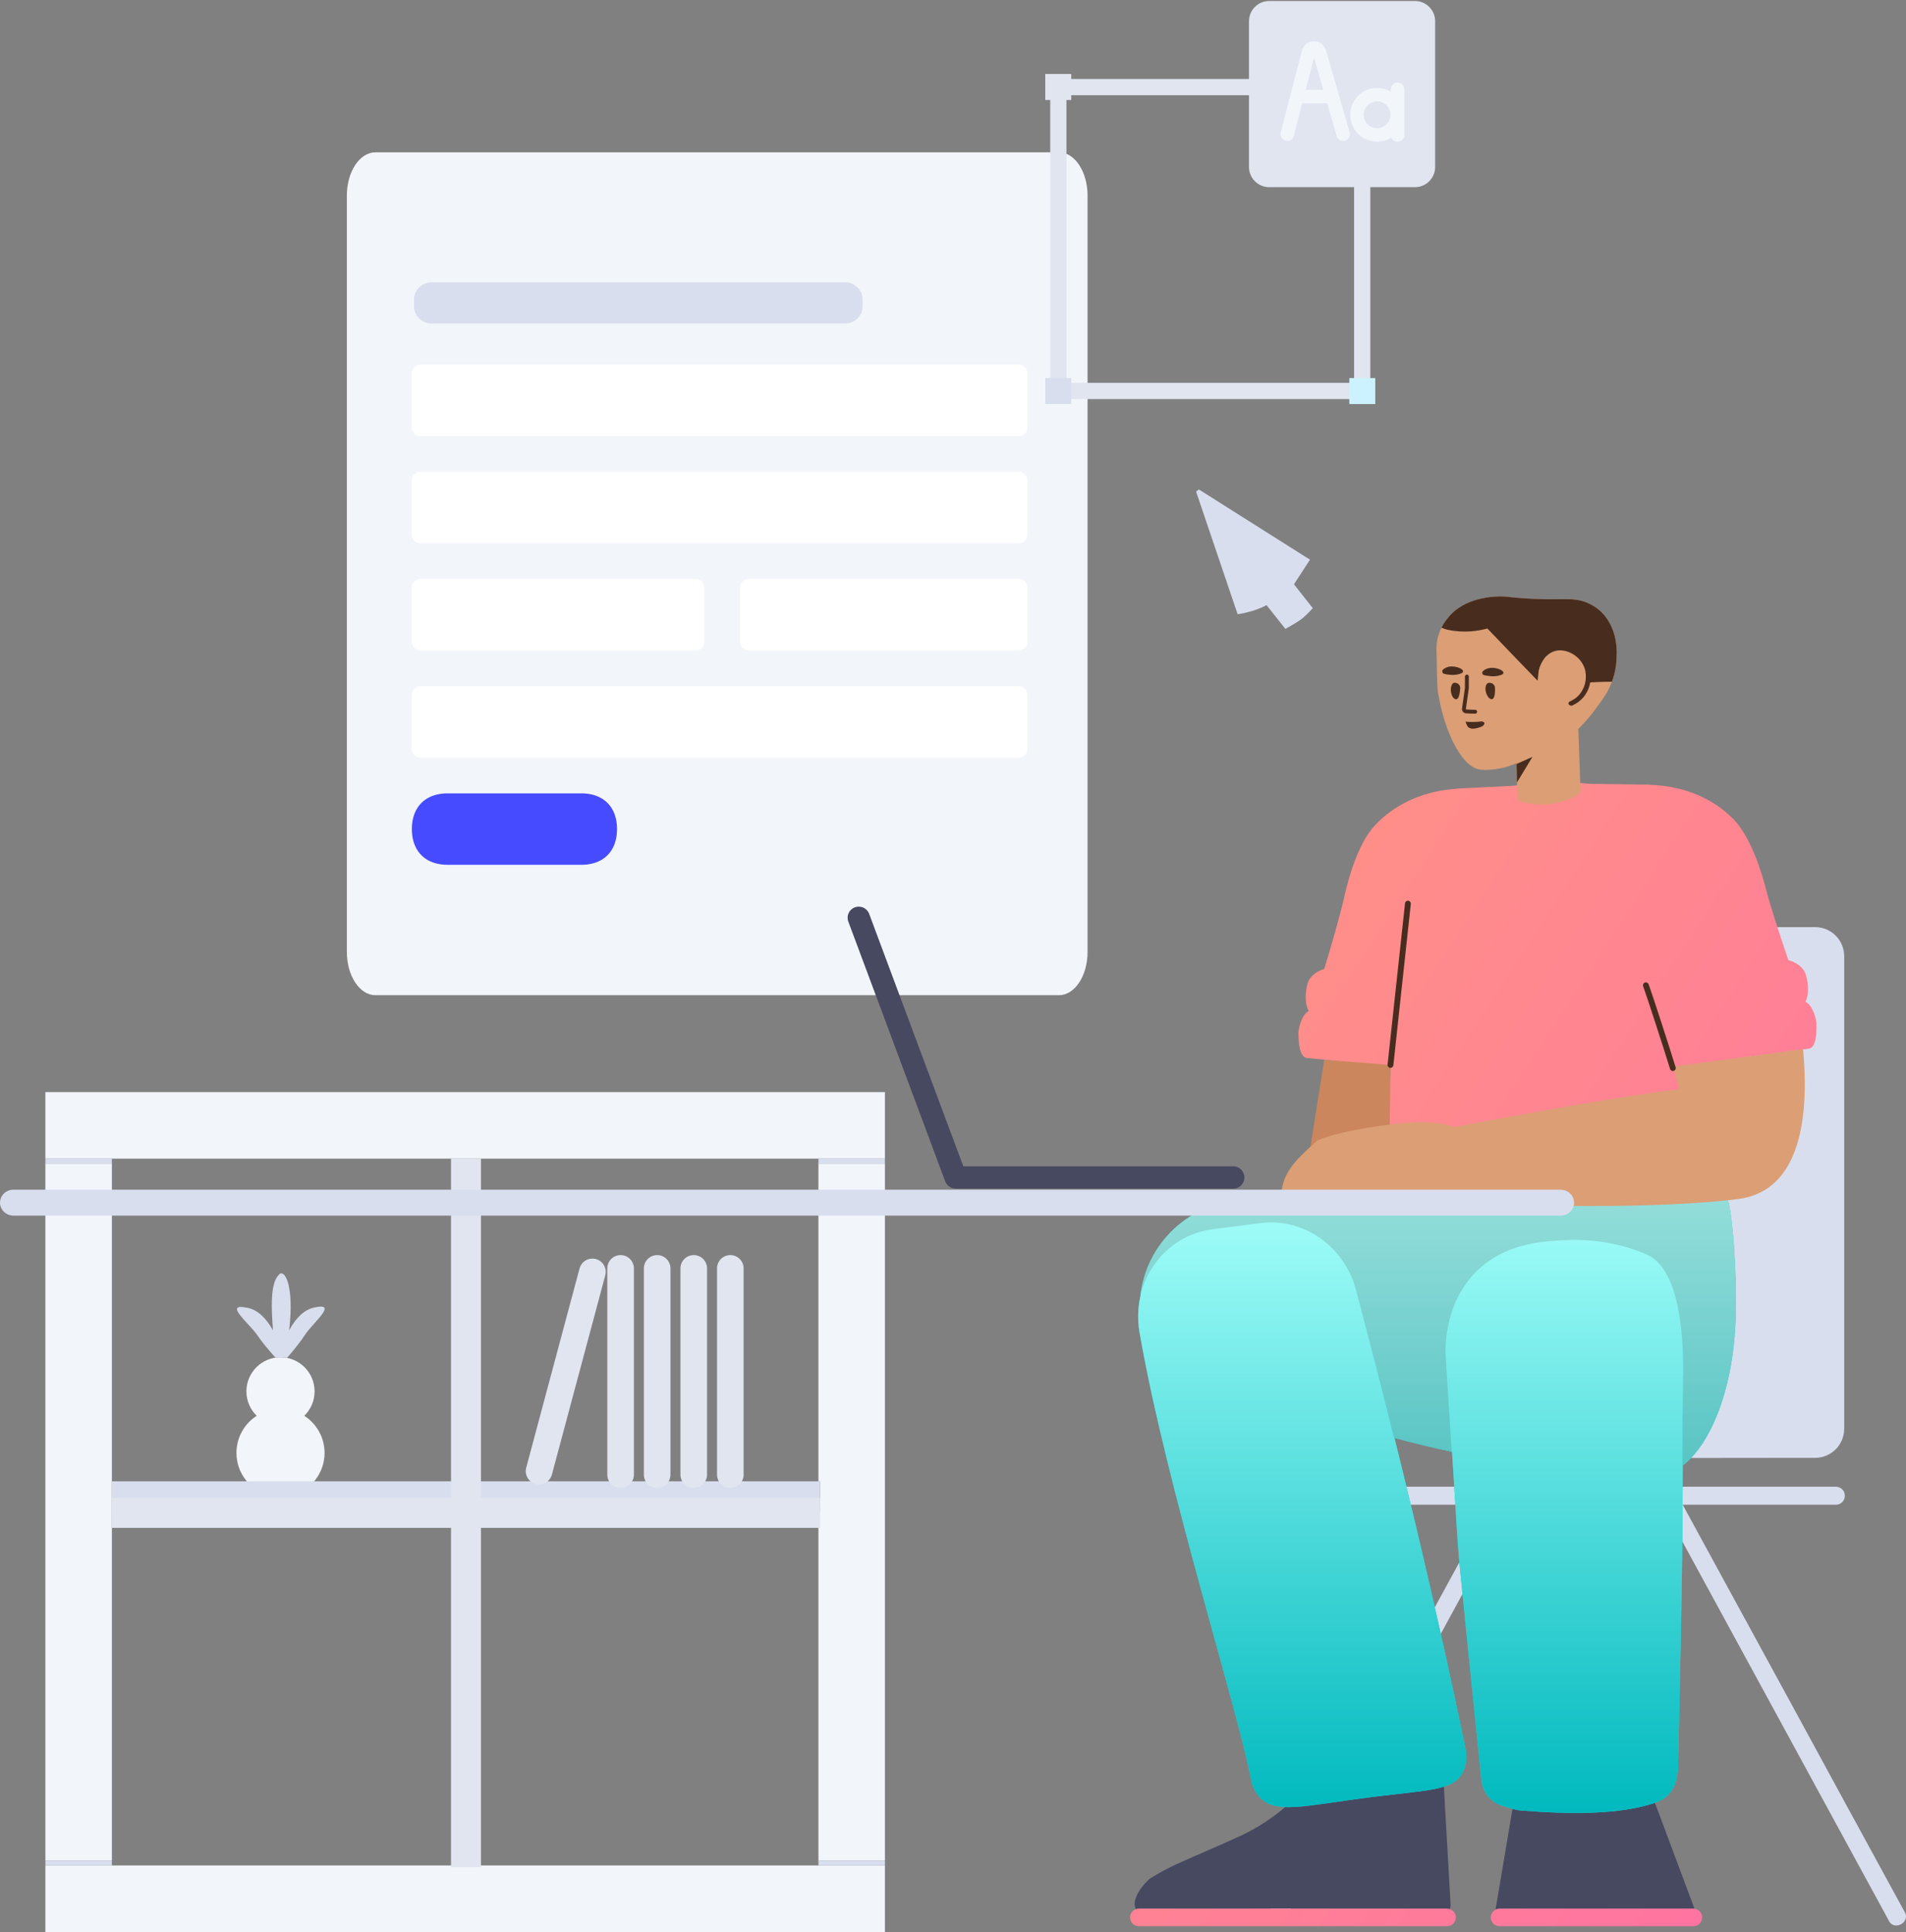 <svg width="588" height="596" viewBox="0 0 588 596" fill="none" xmlns="http://www.w3.org/2000/svg">
<rect x="0" y="0" width="588" height="596" fill="#808080" stroke="none"/>
<path d="M326.706 47H115.806C110.943 47 107 52.985 107 60.368V293.632C107 301.015 110.943 307 115.806 307H326.706C331.57 307 335.512 301.015 335.512 293.632V60.368C335.512 52.985 331.57 47 326.706 47Z" fill="#F2F6FB"/>
<path d="M260.777 87.103H133.075C130.121 87.103 127.727 89.497 127.727 92.45V94.455C127.727 97.408 130.121 99.802 133.075 99.802H260.777C263.731 99.802 266.125 97.408 266.125 94.455V92.45C266.125 89.497 263.731 87.103 260.777 87.103Z" fill="#D8DEED"/>
<path fill-rule="evenodd" clip-rule="evenodd" d="M127.058 115.171C127.058 113.696 128.258 112.501 129.733 112.501H314.263C315.74 112.501 316.938 113.702 316.938 115.171V131.872C316.938 133.346 315.738 134.541 314.263 134.541H129.733C128.255 134.541 127.058 133.341 127.058 131.872V115.171ZM127.058 148.231C127.058 146.757 128.258 145.561 129.733 145.561H314.263C315.74 145.561 316.938 146.762 316.938 148.231V164.932C316.938 166.406 315.738 167.602 314.263 167.602H129.733C128.255 167.602 127.058 166.401 127.058 164.932V148.231ZM127.058 181.291C127.058 179.817 128.256 178.622 129.732 178.622H214.576C216.053 178.622 217.251 179.822 217.251 181.291V197.992C217.251 199.467 216.052 200.662 214.576 200.662H129.732C128.255 200.662 127.058 199.461 127.058 197.992V181.291ZM228.327 181.291C228.327 179.817 229.529 178.622 231.003 178.622H314.262C315.74 178.622 316.938 179.822 316.938 181.291V197.992C316.938 199.467 315.736 200.662 314.262 200.662H231.003C229.525 200.662 228.327 199.461 228.327 197.992V181.291ZM127.058 214.351C127.058 212.877 128.258 211.682 129.733 211.682H314.263C315.74 211.682 316.938 212.883 316.938 214.351V231.053C316.938 232.527 315.738 233.722 314.263 233.722H129.733C128.255 233.722 127.058 232.521 127.058 231.053V214.351Z" fill="white"/>
<path d="M138.081 244.742H179.328C181.605 244.742 183.589 245.208 185.222 246.082C186.855 246.955 188.137 248.237 189.011 249.87C189.885 251.502 190.351 253.486 190.351 255.762C190.351 258.039 189.885 260.022 189.011 261.655C188.137 263.287 186.855 264.569 185.222 265.443C183.589 266.317 181.605 266.782 179.328 266.782H138.081C135.804 266.782 133.82 266.317 132.187 265.443C130.554 264.569 129.271 263.287 128.397 261.655C127.523 260.022 127.058 258.039 127.058 255.762C127.058 253.486 127.523 251.502 128.397 249.87C129.271 248.237 130.554 246.955 132.187 246.082C133.82 245.208 135.804 244.742 138.081 244.742Z" fill="#474BFF"/>
<path d="M273 357.42H252.485V358.959H273V573.938H252.485V575.477H273V596H14V575.477H34.515V573.938H14V358.959H34.515V357.42H14V336.897H273V357.42ZM252.485 456.956V357.42H34.515V456.956V466.192V575.477H252.485V466.192H252.998V456.956H252.485ZM79.199 436.755C77.238 434.845 76.02 432.175 76.02 429.22C76.02 423.411 80.727 418.702 86.534 418.702C92.34 418.702 97.047 423.411 97.047 429.22C97.047 432.175 95.83 434.845 93.869 436.755C97.632 439.173 100.125 443.397 100.125 448.204C100.125 455.713 94.04 461.8 86.534 461.8C79.028 461.8 72.942 455.713 72.942 448.204C72.942 443.397 75.436 439.173 79.199 436.755Z" fill="#F2F6FB"/>
<path d="M14 357.42H34.515V358.959H14V357.42ZM14 573.938H34.515V575.477H14V573.938ZM252.485 357.42H273V358.959H252.485V357.42ZM252.485 573.938H273V575.477H252.485V573.938ZM34.515 466.192V456.956H252.998V466.192H34.515ZM84.967 418.823C84.966 418.813 84.965 418.803 84.964 418.793C82.48 416.031 80.645 413.763 79.458 411.992C76.855 408.109 68.539 401.779 76.44 403.459C79.387 404.086 81.977 406.394 84.21 410.384C83.915 406.449 83.799 403.451 83.862 401.39C84.03 395.838 85.111 394.249 86.111 393.136C87.111 392.023 89.314 393.663 89.638 401.39C89.747 403.988 89.603 406.986 89.206 410.384C91.362 406.389 93.901 404.054 96.824 403.379C104.694 401.562 96.49 408.036 93.956 411.964C92.796 413.761 90.993 416.069 88.546 418.887C87.906 418.765 87.246 418.702 86.571 418.702C86.026 418.702 85.49 418.743 84.967 418.823Z" fill="#D8DEED"/>
<path d="M148.372 462.087H252.998V471.323H148.372V575.99H139.14V471.323H34.515V462.087H139.14V357.42H148.372V462.087ZM183.82 388.402C186.009 388.989 187.308 391.239 186.722 393.429L170.262 454.883C169.675 457.072 167.425 458.372 165.237 457.785C163.048 457.198 161.749 454.948 162.335 452.758L178.795 391.304C179.382 389.115 181.632 387.815 183.82 388.402ZM191.453 387.178C193.719 387.178 195.556 389.016 195.556 391.283V454.904C195.556 457.171 193.719 459.009 191.453 459.009C189.187 459.009 187.35 457.171 187.35 454.904V391.283C187.35 389.016 189.187 387.178 191.453 387.178ZM202.736 387.178C205.002 387.178 206.839 389.016 206.839 391.283V454.904C206.839 457.171 205.002 459.009 202.736 459.009C200.47 459.009 198.633 457.171 198.633 454.904V391.283C198.633 389.016 200.47 387.178 202.736 387.178ZM214.02 387.178C216.286 387.178 218.123 389.016 218.123 391.283V454.904C218.123 457.171 216.286 459.009 214.02 459.009C211.754 459.009 209.917 457.171 209.917 454.904V391.283C209.917 389.016 211.754 387.178 214.02 387.178ZM225.303 387.178C227.569 387.178 229.406 389.016 229.406 391.283V454.904C229.406 457.171 227.569 459.009 225.303 459.009C223.037 459.009 221.2 457.171 221.2 454.904V391.283C221.2 389.016 223.037 387.178 225.303 387.178Z" fill="#E1E5F0"/>
<path d="M519.108 464.189H566.423C567.859 464.189 569.115 462.993 569.115 461.558V461.259C569.115 459.824 567.859 458.628 566.304 458.628H522.459C495.9 458.628 469.342 458.628 442.844 458.628H402.169C400.733 458.628 399.477 459.824 399.477 461.259V461.558C399.477 462.993 400.673 464.189 402.169 464.189H459.892L443.98 493.369C432.675 514.178 421.37 534.927 410.005 555.736L391.282 590.058C390.624 591.254 391.163 592.808 392.419 593.526L392.658 593.646C393.914 594.303 395.529 593.945 396.127 592.809L466.172 464.189H512.828L582.873 592.809C583.471 593.945 585.086 594.363 586.342 593.646L586.581 593.526C587.837 592.808 588.376 591.254 587.718 590.058L568.995 555.736C557.69 534.927 546.385 514.178 535.02 493.369L519.108 464.189ZM568.936 440.757V405.99C568.936 379.474 568.936 353.019 568.936 326.564V294.969C568.936 290.016 564.918 286 559.963 286H462.344C457.388 286 453.371 290.016 453.371 294.969V440.86C453.371 445.813 457.388 449.829 462.344 449.829C462.347 449.829 462.35 449.829 462.353 449.829L559.973 449.726C564.924 449.721 568.936 445.707 568.936 440.757Z" fill="#D8DEED"/>
<path d="M522.757 588.807H462.53C462.115 588.807 461.723 588.887 461.374 589.029L466.698 557.472L509.073 552.225L522.757 588.807ZM447.228 588.943C446.961 588.855 446.675 588.807 446.377 588.807H351.318C351.012 588.807 350.72 588.857 350.447 588.949C350.268 588.654 350.135 588.324 350.061 587.968V587.908C350.061 587.608 350.001 587.308 350.061 587.008C350.121 586.648 350.121 586.348 350.241 585.989C351.018 583.29 353.112 581.011 354.488 579.752C354.668 579.572 354.787 579.512 354.967 579.392C357.599 577.772 360.291 576.273 363.103 575.014C368.607 572.495 380.811 567.337 384.46 565.478C389.186 563.079 395.707 559.001 402.527 551.685C402.886 551.505 403.364 551.265 403.364 551.265L445.241 550.246C445.241 550.246 445.42 550.845 445.42 550.905L447.514 587.668C447.514 588.126 447.412 588.558 447.228 588.943Z" fill="#474961"/>
<path d="M519.124 452.115C519.123 453.005 519.123 453.905 519.123 454.814C519.123 485.378 518.046 529.127 517.687 543.654C517.627 545.554 517.867 550.75 514.277 554.047C512.842 555.332 511.286 555.891 510.329 556.226C499.74 559.746 484.904 559.802 468.632 558.461C467.555 558.349 465.82 557.735 463.487 557.064C459.957 556.003 457.385 552.874 457.026 549.13C455.351 532.703 450.745 487.836 450.386 483.869C449.907 478.84 449.488 473.141 449.129 466.66L447.954 447.867C441.734 446.546 435.807 445.099 430.197 443.581C437.88 474.491 445.374 506.803 452.001 538.908C452.3 540.315 452.838 543.596 451.283 546.702C448.411 552.387 440.933 552.152 423.046 554.379C401.988 557.075 393.194 559.829 388.408 554.145C386.793 552.328 386.255 550.394 386.075 549.515C381.708 526.485 360.052 459.503 351.617 411.45C351.617 411.333 351.557 411.274 351.557 411.157C350.893 407.33 351.007 403.563 351.781 400.029C353.449 383.562 367.149 370.55 384.077 370.196L435.255 369.125C457.629 368.725 530.063 366.386 532.203 368.44C534.342 370.494 535.221 387.705 535.46 395.023C535.46 397.71 535.46 400.454 535.52 403.083C535.52 415.947 533.306 427.723 529.597 436.813C527.025 443.102 523.794 448.076 520.145 451.277C519.808 451.572 519.468 451.852 519.124 452.115Z" fill="#2ECDCF"/>
<path d="M519.124 452.115C519.123 453.005 519.123 453.905 519.123 454.814C519.123 485.378 518.046 529.127 517.687 543.654C517.627 545.554 517.867 550.75 514.277 554.047C512.842 555.332 511.286 555.891 510.329 556.226C499.74 559.746 484.904 559.802 468.632 558.461C467.555 558.349 465.82 557.735 463.487 557.064C459.957 556.003 457.385 552.874 457.026 549.13C455.351 532.703 450.745 487.836 450.386 483.869C449.907 478.84 449.488 473.141 449.129 466.66L447.954 447.867C441.734 446.546 435.807 445.099 430.197 443.581C437.88 474.491 445.374 506.803 452.001 538.908C452.3 540.315 452.838 543.596 451.283 546.702C448.411 552.387 440.933 552.152 423.046 554.379C401.988 557.075 393.194 559.829 388.408 554.145C386.793 552.328 386.255 550.394 386.075 549.515C381.708 526.485 360.052 459.503 351.617 411.45C351.617 411.333 351.557 411.274 351.557 411.157C350.893 407.33 351.007 403.563 351.781 400.029C353.449 383.562 367.149 370.55 384.077 370.196L435.255 369.125C457.629 368.725 530.063 366.386 532.203 368.44C534.342 370.494 535.221 387.705 535.46 395.023C535.46 397.71 535.46 400.454 535.52 403.083C535.52 415.947 533.306 427.723 529.597 436.813C527.025 443.102 523.794 448.076 520.145 451.277C519.808 451.572 519.468 451.852 519.124 452.115Z" fill="url(#paint0_linear)"/>
<path opacity="0.177" d="M519.02 452.194C519.028 441.636 519.088 432.546 519.198 426.58C519.318 421.44 520.215 393.167 508.609 387.3C507.592 386.798 506.575 386.351 504.541 385.624C502.926 385.066 494.551 382.104 483.782 382.551C476.783 382.831 466.254 383.278 457.58 390.318C445.555 400.152 445.854 415.517 445.974 418.031L447.838 447.843C441.604 446.517 435.665 445.063 430.045 443.54C426.16 427.913 422.227 412.646 418.335 397.945C414.746 384.408 402.123 375.618 388.782 377.318C383.817 377.962 378.852 378.607 373.886 379.251C362.822 380.72 354.421 388.997 351.843 399.464C353.763 383.265 367.343 370.546 384.077 370.196L435.255 369.125C457.629 368.725 530.063 366.386 532.203 368.44C534.342 370.494 535.22 387.705 535.46 395.023C535.46 397.71 535.46 400.454 535.519 403.083C535.519 415.947 533.306 427.723 529.597 436.813C527.025 443.102 523.794 448.076 520.145 451.277C519.774 451.602 519.399 451.908 519.02 452.194Z" fill="#444444"/>
<path fill-rule="evenodd" clip-rule="evenodd" d="M403.26 326.384L428.993 328.939C428.827 332.99 428.659 337.292 428.489 341.856C428.489 341.856 427.067 355.787 433.53 361.618C434.199 362.253 434.982 362.725 435.664 363.136C435.707 363.162 435.75 363.188 435.792 363.213C437.279 364.072 438.571 364.441 438.571 364.441C438.571 364.441 438.636 364.502 438.7 364.502C446.983 366.665 454.063 366.584 458.844 366.529C460.032 366.515 461.079 366.503 461.966 366.527C476.313 366.834 487.946 366.773 498.028 366.466C499.257 366.429 501.284 366.466 503.766 366.511C513.684 366.692 530.872 367.005 533.508 363.275L533.702 362.906C534.284 361.618 534.736 360.022 535.059 358.12C535.124 357.935 535.188 357.69 535.188 357.506C536.413 350.373 536.366 339.573 534.72 326.636L557.96 323.505C560.43 323.192 560.409 318.349 560.398 315.934C560.397 315.785 560.397 315.646 560.397 315.518C560.066 313.259 558.898 309.873 556.976 309.05C557.97 307.169 558.037 303.892 557.122 300.774C556.391 298.288 554.087 296.876 551.727 296.189C549.58 290.001 546.235 279.761 544.956 274.857C541.128 259.924 536.401 254.347 534.786 252.727C532.932 250.808 531.137 249.489 529.94 248.649C521.864 243.072 513.309 242.232 508.942 242.113C508.823 242.053 508.703 242.053 508.583 242.053L490.094 241.791C484.265 241.059 478.359 241.473 472.634 241.875L472.5 241.884C470.603 242.028 468.5 242.188 466.281 242.443L449.771 243.254C449.651 243.259 449.532 243.263 449.414 243.327C445.054 243.6 436.533 244.738 428.656 250.594C427.49 251.475 425.742 252.857 423.956 254.84C422.398 256.514 417.869 262.254 414.562 277.311C413.455 282.258 410.468 292.608 408.538 298.867C406.204 299.637 403.95 301.129 403.306 303.638C402.5 306.786 402.681 310.059 403.741 311.904C401.848 312.794 400.798 316.218 400.547 318.487C400.551 318.616 400.555 318.755 400.56 318.903C400.633 321.317 400.78 326.158 403.26 326.384ZM446.437 588.807H351.318C349.831 588.807 348.625 590.016 348.625 591.506C348.625 592.996 349.831 594.205 351.318 594.205H446.437C447.924 594.205 449.129 592.996 449.129 591.506C449.129 590.016 447.924 588.807 446.437 588.807ZM522.413 588.807H462.59C461.103 588.807 459.898 590.016 459.898 591.506C459.898 592.996 461.103 594.205 462.59 594.205H522.413C523.9 594.205 525.106 592.996 525.106 591.506C525.106 590.016 523.9 588.807 522.413 588.807Z" fill="url(#paint1_linear)"/>
<path d="M486.936 224.867L487.585 243.971C487.585 244.391 487.406 244.811 487.047 244.991C485.491 245.951 483.278 247.03 480.526 247.63C475.56 248.769 471.313 247.93 468.92 247.21C468.441 247.09 468.083 246.61 468.083 246.13L467.848 235.459C464.452 236.728 464.644 236.602 464.329 236.707C460.56 237.667 457.329 237.547 456.731 237.427C454.578 237.247 452.304 235.448 450.27 232.39C447.518 228.311 445.066 221.955 443.749 214.338C443.51 213.259 443.45 212.179 443.39 211.1L443.151 200.365C443.091 197.966 443.69 195.627 444.826 193.408C445.305 192.449 445.783 191.669 446.382 191.009C446.509 190.846 446.638 190.686 446.769 190.53C451.471 184.441 460.823 183.642 465.166 184.113C465.705 184.172 467.619 184.412 470.371 184.592C471.867 184.712 473.063 184.712 473.781 184.772C482.695 185.132 486.224 184.053 490.711 186.451C491.549 186.871 493.463 187.951 495.138 190.05C499.864 195.987 498.727 203.663 498.428 205.942C497.351 212.779 493.403 216.977 492.207 218.716C490.854 220.717 488.621 223.139 486.936 224.867ZM404.279 353.712L408.545 326.941L428.958 328.531L428.734 346.842C436.536 345.965 444.256 345.866 448.155 347.557C448.267 347.605 448.377 347.654 448.485 347.706C466.965 344.2 498.611 338.399 518.017 335.968L516.063 329.049L556.25 323.634C558.067 343.461 556.002 367.452 536.039 369.912C512.999 372.75 474.856 372.75 421.609 369.912H395.307C394.935 362.207 399.998 357.777 404.279 353.712Z" fill="#DB9E75"/>
<path d="M497.278 210.296C494.474 210.3 491.8 210.434 489.141 210.583C489.54 208.445 489.221 206.103 487.824 204.15C485.91 201.452 482.321 199.952 479.449 200.912C477.834 201.452 476.757 202.711 476.637 202.831C475.022 204.87 474.663 207.029 474.663 207.029L474.362 210.004C469.556 205.014 463.432 198.705 458.862 193.888C456.167 194.628 451.72 195.368 446.667 194.292C445.976 194.138 445.324 193.907 444.707 193.647C444.746 193.567 444.786 193.487 444.826 193.408C445.305 192.449 445.784 191.669 446.382 191.009C446.509 190.846 446.638 190.686 446.769 190.53C451.471 184.441 460.823 183.642 465.166 184.113C465.705 184.172 467.619 184.412 470.371 184.592C471.867 184.712 473.063 184.712 473.781 184.772C482.695 185.132 486.224 184.053 490.711 186.451C491.549 186.871 493.463 187.951 495.138 190.05C499.864 195.987 498.728 203.663 498.428 205.942C498.177 207.536 497.77 208.987 497.278 210.296ZM445.529 207.869C444.931 207.749 444.751 206.969 445.17 206.549C445.709 206.069 446.666 205.59 447.862 205.59C450.315 205.59 452.947 207.209 450.195 207.929C448.58 208.408 446.666 208.168 445.529 207.869ZM457.853 208.288C457.255 208.168 457.075 207.389 457.554 206.969C458.092 206.489 459.049 206.01 460.306 206.01C462.758 206.01 465.391 207.689 462.639 208.348C460.904 208.888 459.049 208.528 457.853 208.288Z" fill="#482D1F"/>
<path opacity="0.2" d="M404.231 353.857L408.545 326.941L428.958 328.531L428.732 346.942C418.103 348.137 407.32 350.775 405.837 352.297C405.323 352.815 404.783 353.333 404.231 353.857Z" fill="#8C2A00"/>
<path d="M450.195 212.127C450.136 213.146 449.956 214.825 449.358 215.425C448.341 216.325 447.025 213.326 447.802 211.467C448.102 210.687 448.52 210.567 448.999 210.627C449.717 210.747 450.195 211.407 450.195 212.127ZM460.904 211.947C460.964 212.966 460.964 214.645 460.365 215.365C459.468 216.385 457.793 213.506 458.391 211.587C458.631 210.807 459.049 210.627 459.528 210.627C460.246 210.627 460.844 211.227 460.904 211.947Z" fill="#482D1F"/>
<path d="M455.998 224.301C456.417 224.181 457.434 223.881 457.613 223.221C457.613 223.101 457.673 222.922 457.613 222.802C457.374 222.382 456.656 222.622 455.579 222.682C453.665 222.802 452.109 222.622 452.109 222.622C452.109 222.622 452.528 223.821 452.827 224.181C453.485 225.081 455.4 224.481 455.998 224.301Z" fill="#482D1F"/>
<path d="M451.038 218.58C450.926 219.257 451.449 219.921 452.131 220.035C452.28 220.049 452.28 220.049 452.377 220.056C453.386 220.134 454.017 220.163 455.1 220.163C455.431 220.163 455.699 219.894 455.699 219.563C455.699 219.232 455.431 218.963 455.1 218.963C454.051 218.963 453.449 218.936 452.468 218.86L452.275 218.845C452.273 218.843 452.219 218.774 452.221 218.762L453.121 212.33L453.126 212.247V208.708C453.126 208.377 452.858 208.109 452.528 208.109C452.198 208.109 451.93 208.377 451.93 208.708V212.205L451.038 218.58Z" fill="#482D1F"/>
<path d="M489.148 207.421C489.422 209.179 489.106 211.092 488.31 212.63C487.343 214.569 485.982 215.626 484.224 216.44C483.924 216.578 483.793 216.935 483.931 217.236C484.07 217.536 484.425 217.668 484.725 217.529C485.498 217.171 486.112 216.826 486.822 216.274C487.869 215.461 488.745 214.441 489.377 213.174C490.285 211.418 490.643 209.247 490.33 207.236C490.279 206.909 489.973 206.685 489.646 206.736C489.32 206.787 489.097 207.094 489.148 207.421Z" fill="#482D1F"/>
<path d="M450.479 212.254C450.419 213.274 450.24 214.953 449.642 215.552C448.625 216.452 447.308 213.453 448.086 211.594C448.385 210.815 448.804 210.695 449.283 210.755C450.001 210.875 450.479 211.534 450.479 212.254ZM461.188 212.074C461.247 213.094 461.247 214.773 460.649 215.492C459.752 216.512 458.077 213.633 458.675 211.714C458.914 210.935 459.333 210.755 459.812 210.755C460.53 210.755 461.128 211.354 461.188 212.074Z" fill="#482D1F"/>
<path d="M456.282 224.428C456.701 224.308 457.718 224.008 457.897 223.349C457.897 223.229 457.957 223.049 457.897 222.929C457.658 222.509 456.94 222.749 455.863 222.809C453.949 222.929 452.394 222.749 452.394 222.749C452.394 222.749 452.812 223.948 453.111 224.308C453.77 225.208 455.684 224.608 456.282 224.428Z" fill="#482D1F"/>
<path d="M489.431 207.549C489.705 209.306 489.39 211.219 488.594 212.758C487.627 214.696 486.266 215.754 484.507 216.567C484.207 216.706 484.076 217.062 484.215 217.363C484.353 217.664 484.709 217.795 485.009 217.656C485.782 217.299 486.396 216.953 487.106 216.401C488.153 215.589 489.028 214.569 489.66 213.302C490.569 211.546 490.927 209.374 490.614 207.364C490.563 207.037 490.257 206.813 489.93 206.864C489.604 206.915 489.38 207.222 489.431 207.549Z" fill="#482D1F"/>
<path d="M516.93 329.226C517.076 329.701 516.81 330.204 516.336 330.351C515.863 330.497 515.36 330.23 515.215 329.755C513.51 324.201 508.066 307.366 506.916 304.256C506.743 303.79 506.98 303.272 507.445 303.099C507.909 302.927 508.426 303.164 508.598 303.63C509.765 306.782 515.215 323.64 516.93 329.226ZM435.234 278.852C433.739 292.713 432.542 303.771 429.85 328.628C429.797 329.122 429.354 329.479 428.861 329.426C428.368 329.372 428.012 328.928 428.066 328.434C430.758 303.577 431.954 292.519 433.45 278.658C433.503 278.164 433.946 277.807 434.439 277.861C434.931 277.914 435.288 278.358 435.234 278.852Z" fill="#482D1F"/>
<path d="M467.862 235.671L472.763 233.482L467.978 241.388L467.862 235.671Z" fill="#482D1F"/>
<path d="M481.428 367H4.171C1.867 367 0 368.791 0 371C0 373.209 1.867 375 4.171 375H481.428C483.732 375 485.599 373.209 485.599 371C485.599 368.791 483.732 367 481.428 367Z" fill="#D8DEED"/>
<path d="M291.832 364.927C292.426 365.972 293.553 366.679 294.843 366.679H380.495C382.402 366.679 383.893 365.135 383.893 363.234C383.893 361.333 382.343 359.789 380.495 359.789H297.183L268.141 281.918C267.485 280.136 265.518 279.245 263.73 279.898C261.942 280.552 261.048 282.512 261.703 284.294L291.565 364.363C291.639 364.562 291.728 364.75 291.832 364.927Z" fill="#474961"/>
<path d="M420.239 26.867H326.496V120.609H420.239V26.867Z" stroke="#E1E5F0" stroke-width="5"/>
<path d="M330.48 22.831H322.461V30.85H330.48V22.831Z" fill="#E1E5F0"/>
<path d="M330.48 116.626H322.461V124.644H330.48V116.626Z" fill="#D8DEED"/>
<path d="M424.274 22.831H416.255V30.85H424.274V22.831Z" fill="#CCF2FF"/>
<path d="M424.274 116.626H416.255V124.644H424.274V116.626Z" fill="#CCF2FF"/>
<path d="M404.131 172.656L369.869 151C369.412 151.313 369.412 151.313 369 151.67L381.808 189.49C381.808 189.49 386.84 188.82 390.728 186.677L396.537 194C398.835 192.747 400.459 191.762 401.407 191.046C402.356 190.331 403.554 189.187 405 187.615L399.191 180.247C400.837 177.702 402.484 175.157 404.131 172.656Z" fill="#D8DEED"/>
<path d="M436.527 57.741H391.525C388.107 57.741 385.311 54.945 385.311 51.527V6.525C385.311 3.107 388.107 0.311 391.525 0.311H436.527C439.944 0.311 442.741 3.107 442.741 6.525V51.527C442.741 54.945 439.944 57.741 436.527 57.741Z" fill="#E1E5F0"/>
<path d="M429.07 28.312V27.55C429.07 26.406 429.997 25.479 431.141 25.479C432.285 25.479 433.212 26.406 433.212 27.55V41.636C433.212 42.78 432.285 43.707 431.141 43.707C430.28 43.707 429.541 43.181 429.229 42.433C427.951 43.239 426.44 43.707 424.823 43.707C420.261 43.707 416.537 39.983 416.537 35.421C416.537 30.86 420.261 27.136 424.823 27.136C426.373 27.136 427.826 27.566 429.07 28.312ZM402.795 27.705H408.256L405.375 17.733L402.795 27.705ZM401.723 31.848L399.123 41.896C398.837 43.003 397.707 43.669 396.599 43.382C395.491 43.096 394.826 41.965 395.112 40.858L401.64 15.627C402.641 11.847 407.92 11.8 409.051 15.53L416.352 40.802C416.67 41.901 416.037 43.049 414.937 43.367C413.838 43.684 412.69 43.051 412.372 41.952L409.453 31.848H401.723ZM424.823 39.564C427.097 39.564 428.966 37.695 428.966 35.421C428.966 33.148 427.097 31.279 424.823 31.279C422.549 31.279 420.68 33.148 420.68 35.421C420.68 37.695 422.549 39.564 424.823 39.564Z" fill="#F2F6FB"/>
<defs>
<linearGradient id="paint0_linear" x1="535.52" y1="559.271" x2="535.52" y2="367.606" gradientUnits="userSpaceOnUse">
<stop stop-color="#00B9BE"/>
<stop offset="1" stop-color="#A6FFFA"/>
</linearGradient>
<linearGradient id="paint1_linear" x1="246.897" y1="441.482" x2="620.029" y2="684.467" gradientUnits="userSpaceOnUse">
<stop stop-color="#FF9385"/>
<stop offset="1" stop-color="#FF67AC"/>
</linearGradient>
</defs>
</svg>
